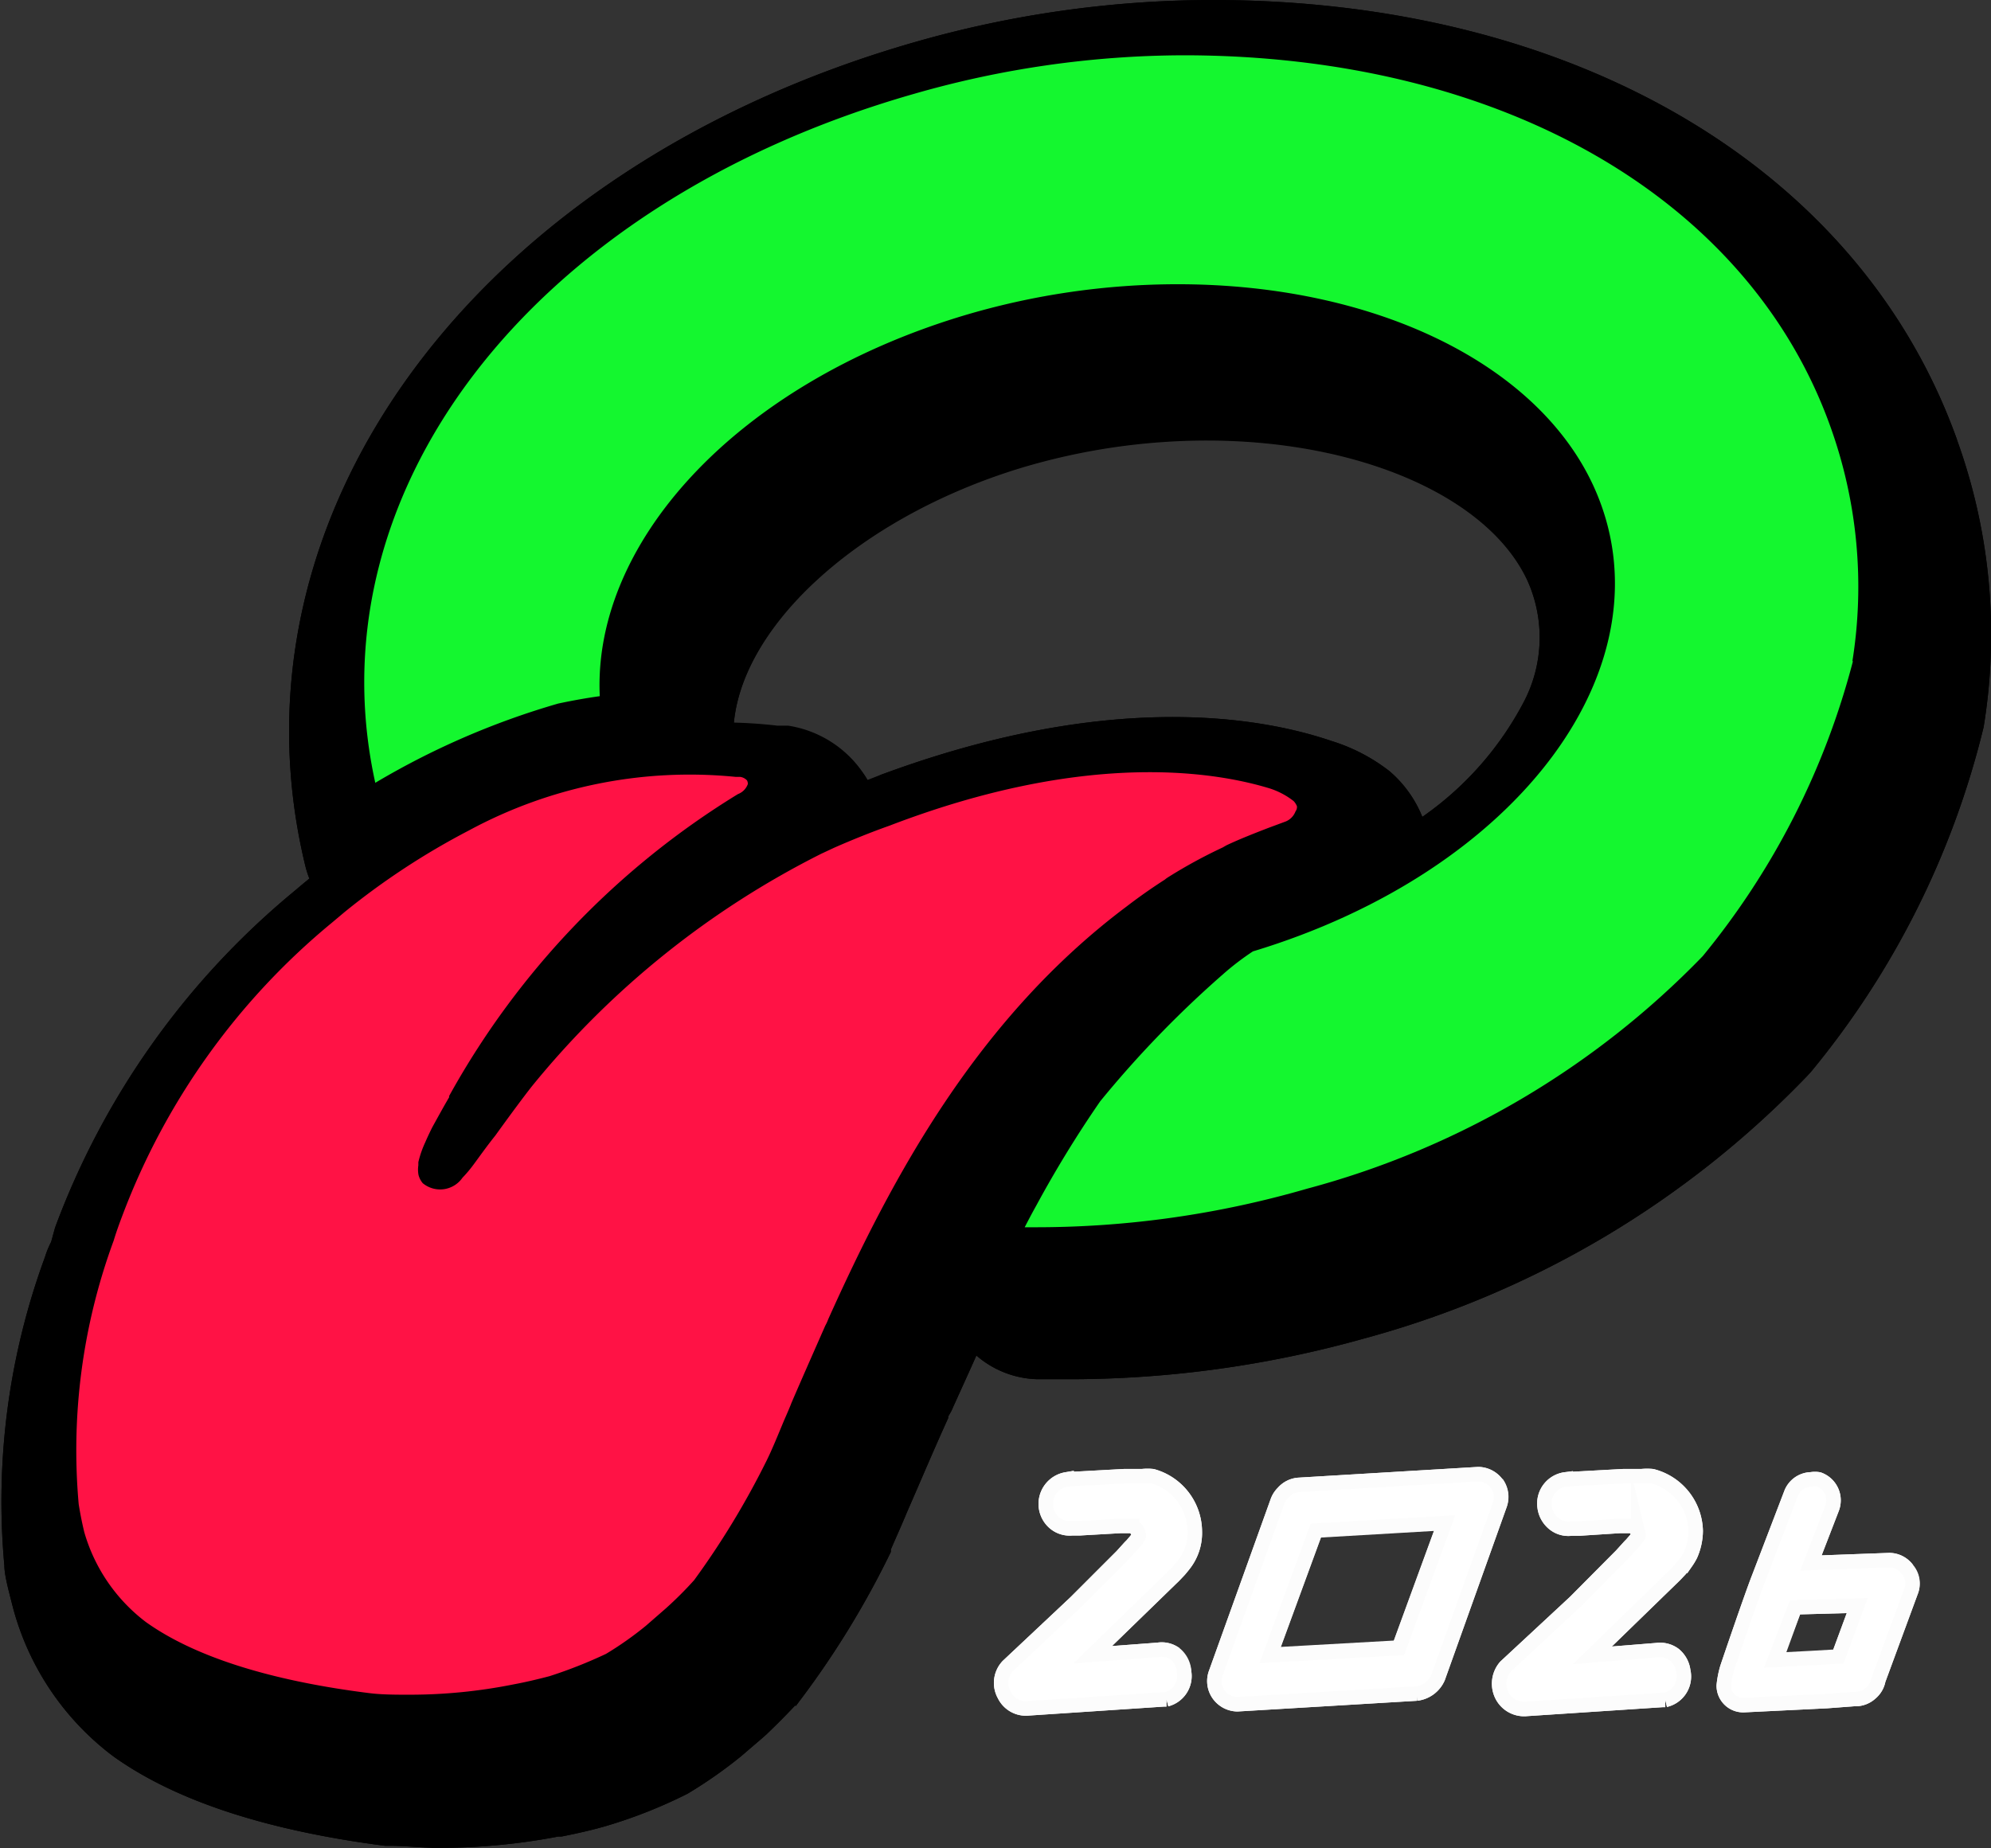 <svg xmlns="http://www.w3.org/2000/svg" viewBox="0 0 68.77 63.85"><rect x="0" y="0" width="68.77" height="63.85" fill="#333333" stroke="none"/><defs><style>.cls-1,.cls-2,.cls-3,.cls-4{stroke:#000;}.cls-1,.cls-2,.cls-3,.cls-4,.cls-5{stroke-miterlimit:10;stroke-width:0.5px;}.cls-2{fill:none;}.cls-3{fill:#ff1245;}.cls-4{fill:#14f72f;}.cls-5{fill:#fff;stroke:#fcfcfc;}</style></defs><g id="Camada_2" data-name="Camada 2"><g id="Camada_1-2" data-name="Camada 1"><path class="cls-1" d="M67.37,15.3C64.06,6,54.29.25,41.87.25A37.22,37.22,0,0,0,31.65,1.7C16.68,6,7.9,17.83,10.78,29.82a3.15,3.15,0,0,0,.23.65,1.09,1.09,0,0,1-.17.13l-.06,0-.17.14-.26.22A27.16,27.16,0,0,0,2.14,42.49L2,43a2.87,2.87,0,0,0-.21.51A24.2,24.2,0,0,0,.4,54.07c0,.3.13.78.27,1.33a9.22,9.22,0,0,0,3.29,5l.12.09C6.2,62,9.31,63,13.31,63.52h.14c.55,0,1.12.07,1.7.07a21.45,21.45,0,0,0,4.11-.39l.11,0c.5-.1,1-.21,1.48-.35a16.59,16.59,0,0,0,2.78-1.1,15.59,15.59,0,0,0,1.8-1.26l.07-.06.7-.6.1-.09c.43-.41.81-.8,1.16-1.18a30.57,30.57,0,0,0,3.06-5l0-.08c.19-.44.39-.88.58-1.34l.3-.69c.35-.81.71-1.65,1.1-2.51,0-.1.09-.21.14-.31.33-.74.68-1.49,1-2.23a3.09,3.09,0,0,0,2.2,1h.92A37.43,37.43,0,0,0,47.06,46a33,33,0,0,0,15.18-9l.12-.13a29.46,29.46,0,0,0,5.91-11.8,19.51,19.51,0,0,0-.9-9.75m-37.5,12a3,3,0,0,0-.31-.52,3.59,3.59,0,0,0-2.36-1.46h0l-.26,0-.11,0h0a16.31,16.31,0,0,0-1.75-.11c.15-3.65,4.37-7.56,10.14-9.31a22.6,22.6,0,0,1,6.46-.95c5.39,0,9.93,2,11.31,5a5.06,5.06,0,0,1-.11,4.36A11.39,11.39,0,0,1,49,28.61a3.83,3.83,0,0,0-1.16-1.77l0,0a6,6,0,0,0-1.92-1C43.46,25,38.29,24.12,30.52,27l-.65.25"></path><path class="cls-2" d="M67.37,15.3C64.06,6,54.29.25,41.87.25A37.22,37.22,0,0,0,31.65,1.7C16.68,6,7.9,17.83,10.78,29.82a3.15,3.15,0,0,0,.23.65,1.09,1.09,0,0,1-.17.13l-.06,0-.17.14-.26.22A27.16,27.16,0,0,0,2.14,42.49L2,43a2.87,2.87,0,0,0-.21.51A24.2,24.2,0,0,0,.4,54.07c0,.3.13.78.27,1.33a9.22,9.22,0,0,0,3.29,5l.12.09C6.2,62,9.31,63,13.31,63.52h.14c.55,0,1.12.07,1.7.07a21.45,21.45,0,0,0,4.11-.39l.11,0c.5-.1,1-.21,1.48-.35a16.59,16.59,0,0,0,2.78-1.1,15.59,15.59,0,0,0,1.8-1.26l.07-.06.7-.6.1-.09c.43-.41.81-.8,1.16-1.18a30.57,30.57,0,0,0,3.06-5l0-.08c.19-.44.39-.88.58-1.34l.3-.69c.35-.81.71-1.65,1.1-2.51,0-.1.09-.21.14-.31.33-.74.68-1.49,1-2.23a3.09,3.09,0,0,0,2.2,1h.92A37.43,37.43,0,0,0,47.06,46a33,33,0,0,0,15.18-9l.12-.13a29.46,29.46,0,0,0,5.91-11.8A19.51,19.51,0,0,0,67.37,15.3Zm-37.5,12a3,3,0,0,0-.31-.52,3.59,3.59,0,0,0-2.36-1.46h0l-.26,0-.11,0h0a16.31,16.31,0,0,0-1.75-.11c.15-3.65,4.37-7.56,10.14-9.31a22.6,22.6,0,0,1,6.46-.95c5.39,0,9.93,2,11.31,5a5.06,5.06,0,0,1-.11,4.36A11.39,11.39,0,0,1,49,28.61a3.83,3.83,0,0,0-1.16-1.77l0,0a6,6,0,0,0-1.92-1C43.46,25,38.29,24.12,30.52,27Z"></path><path class="cls-3" d="M43.93,27a2.9,2.9,0,0,1,.92.49.81.81,0,0,1,.19.3.5.5,0,0,1-.07.36.86.86,0,0,1-.46.46l-.62.23c-.49.19-1,.39-1.42.59l-.12.07a17,17,0,0,0-1.84,1s-.1.06-.11.08c-.47.3-.91.61-1.34.94-5.08,3.81-8,9.21-10.22,14.15a1.75,1.75,0,0,1-.11.24c-.4.91-.79,1.79-1.16,2.65-.08.21-.18.43-.27.64-.2.48-.41,1-.61,1.4a28.61,28.61,0,0,1-2.52,4.15,13.12,13.12,0,0,1-1,1l-.7.61a11.91,11.91,0,0,1-1.42,1,16.43,16.43,0,0,1-2,.79c-.42.11-.84.21-1.27.29h0a18.46,18.46,0,0,1-3.63.36c-.49,0-1,0-1.45-.06-3.49-.44-6.12-1.29-7.81-2.5A6.21,6.21,0,0,1,2.67,53c-.11-.45-.17-.82-.2-1a21.22,21.22,0,0,1,1.22-9.22.12.12,0,0,0,0,0c.09-.3.2-.6.31-.89a24.37,24.37,0,0,1,7.3-10.2l.44-.37a25.6,25.6,0,0,1,4.34-2.85,16.28,16.28,0,0,1,9.34-1.88l.15,0a.64.64,0,0,1,.44.23.53.53,0,0,1,.07.31.83.83,0,0,1-.48.53A28,28,0,0,0,15.78,37.9a.08.08,0,0,1,0,.05c-.21.35-.41.72-.61,1.08-.05.09-.21.43-.25.53a3.3,3.3,0,0,0-.22.62s0,.08,0,.1a.74.74,0,0,0,0,.26.48.48,0,0,0,.08.16.69.69,0,0,0,1-.17,4.11,4.11,0,0,0,.38-.45c.15-.2.43-.6.75-1h0c.46-.64,1-1.37,1.27-1.71a30.76,30.76,0,0,1,10.08-8.1l.45-.21c.66-.29,1.31-.55,1.93-.77C37.66,25.6,42.16,26.46,43.93,27"></path><path class="cls-4" d="M64.23,22.88a16.59,16.59,0,0,0-.77-8.22c-2.86-8-11.51-13-22.59-13A34.19,34.19,0,0,0,31.51,3C18,6.86,10.32,17.14,12.79,27.41l.2-.09s0,0,0,0l0,0a26.81,26.81,0,0,1,6.35-2.77c.52-.11,1.07-.21,1.64-.28C20.58,19,25.52,13.51,33.33,11.15a25.6,25.6,0,0,1,7.35-1.08c6.68,0,12.22,2.67,14.13,6.82,2.72,5.93-2.5,13-11.64,15.75h0a9.45,9.45,0,0,0-1.09.83A36.69,36.69,0,0,0,37.8,37.9a39.26,39.26,0,0,0-2.22,3.62c-.2.36-.4.74-.59,1.13l.86,0a33.83,33.83,0,0,0,9.36-1.34A29.92,29.92,0,0,0,59,33.2a26.84,26.84,0,0,0,5.25-10.32"></path><path class="cls-5" d="M57.85,57.18a.82.82,0,0,0-.62-.17L55,57.19l2.85-2.77h0l.18-.19.21-.26a2.07,2.07,0,0,0,.15-.25,2.09,2.09,0,0,0,.18-.83A2,2,0,0,0,57.07,51a1.79,1.79,0,0,0-.36,0h-.63l-2,.11a.84.84,0,0,0-.73.94.88.88,0,0,0,.31.58.79.79,0,0,0,.61.18h.27l1.4-.09h.33l.09,0a.38.38,0,0,1,.23.29V53a.13.13,0,0,1,0,.06.82.82,0,0,1-.11.15l-.13.15-.06.06-.29.32-1.6,1.61L52,57.58a.9.9,0,0,0-.12,1,.86.86,0,0,0,.86.46l4.7-.31.08,0a.83.83,0,0,0,.62-1,.87.87,0,0,0-.32-.57"></path><path class="cls-5" d="M57.85,57.18a.82.82,0,0,0-.62-.17L55,57.19l2.85-2.77h0l.18-.19.21-.26a2.07,2.07,0,0,0,.15-.25,2.09,2.09,0,0,0,.18-.83A2,2,0,0,0,57.07,51a1.79,1.79,0,0,0-.36,0h-.63l-2,.11a.84.84,0,0,0-.73.94.88.88,0,0,0,.31.58.79.79,0,0,0,.61.18h.27l1.4-.09h.33l.09,0a.38.38,0,0,1,.23.29V53a.13.13,0,0,1,0,.06.82.82,0,0,1-.11.15l-.13.15-.06.06-.29.32-1.6,1.61L52,57.58a.9.9,0,0,0-.12,1,.86.86,0,0,0,.86.46l4.7-.31.08,0a.83.83,0,0,0,.62-1A.87.87,0,0,0,57.85,57.18Z"></path><path class="cls-5" d="M51.7,51.26a.81.81,0,0,0-.64-.33l-6.19.37a.79.79,0,0,0-.55.27.81.81,0,0,0-.19.29L42,57.79a.79.79,0,0,0,.1.76.81.81,0,0,0,.64.33l6.19-.37a.93.93,0,0,0,.74-.55L51.8,52a.8.8,0,0,0-.1-.76m-3.38,5.68-4.45.25,1.58-4.31,4.45-.26Z"></path><path class="cls-5" d="M51.7,51.26a.81.81,0,0,0-.64-.33l-6.19.37a.79.79,0,0,0-.55.27.81.81,0,0,0-.19.29L42,57.79a.79.79,0,0,0,.1.76.81.81,0,0,0,.64.33l6.19-.37a.93.93,0,0,0,.74-.55L51.8,52A.8.8,0,0,0,51.7,51.26Zm-3.38,5.68-4.45.25,1.58-4.31,4.45-.26Z"></path><path class="cls-5" d="M40.59,57.14A.79.79,0,0,0,40,57l-2.26.17,2.82-2.74h0l.18-.19s.12-.14.2-.25a1.76,1.76,0,0,0,.33-1.08A2,2,0,0,0,39.81,51a1.62,1.62,0,0,0-.35,0h-.62l-2,.11a.86.86,0,0,0-.42,1.5.81.81,0,0,0,.61.19l.26,0,1.4-.08h.41a.38.38,0,0,1,.23.3v0a.07.07,0,0,1,0,.06,1,1,0,0,1-.11.16l-.12.14-.07.07-.28.31-1.6,1.6-2.34,2.2a.85.85,0,0,0-.12,1,.83.83,0,0,0,.85.46l4.67-.31h.08a.83.83,0,0,0,.61-.94.85.85,0,0,0-.32-.57"></path><path class="cls-5" d="M40.59,57.14A.79.79,0,0,0,40,57l-2.26.17,2.82-2.74h0l.18-.19s.12-.14.2-.25a1.76,1.76,0,0,0,.33-1.08A2,2,0,0,0,39.81,51a1.62,1.62,0,0,0-.35,0h-.62l-2,.11a.86.86,0,0,0-.42,1.5.81.81,0,0,0,.61.19l.26,0,1.4-.08h.41a.38.38,0,0,1,.23.3v0a.07.07,0,0,1,0,.06,1,1,0,0,1-.11.16l-.12.14-.07.07-.28.31-1.6,1.6-2.34,2.2a.85.85,0,0,0-.12,1,.83.83,0,0,0,.85.46l4.67-.31h.08a.83.83,0,0,0,.61-.94A.85.85,0,0,0,40.59,57.14Z"></path><path class="cls-5" d="M65.88,54.22a.78.78,0,0,0-.62-.32h0L62.55,54l.73-1.89a.77.77,0,0,0-.46-1,.75.75,0,0,0-.26,0h0a.76.76,0,0,0-.7.5l-1.11,2.9c-.24.61-1,2.84-1.09,3.11a3.29,3.29,0,0,0-.12.61.67.67,0,0,0,.7.68l2.86-.14.93-.07h.06a.78.78,0,0,0,.53-.21.77.77,0,0,0,.26-.45L66,55a.74.74,0,0,0-.1-.73m-3.25,3.06-1.33.07L62,55.53l2.15-.06-.65,1.76Z"></path><path class="cls-5" d="M65.88,54.22a.78.78,0,0,0-.62-.32h0L62.55,54l.73-1.89a.77.77,0,0,0-.46-1,.75.75,0,0,0-.26,0h0a.76.76,0,0,0-.7.5l-1.11,2.9c-.24.61-1,2.84-1.09,3.11a3.29,3.29,0,0,0-.12.61.67.67,0,0,0,.7.68l2.86-.14.93-.07h.06a.78.78,0,0,0,.53-.21.77.77,0,0,0,.26-.45L66,55A.74.74,0,0,0,65.88,54.22Zm-3.25,3.06-1.33.07L62,55.53l2.15-.06-.65,1.76Z"></path></g></g></svg>